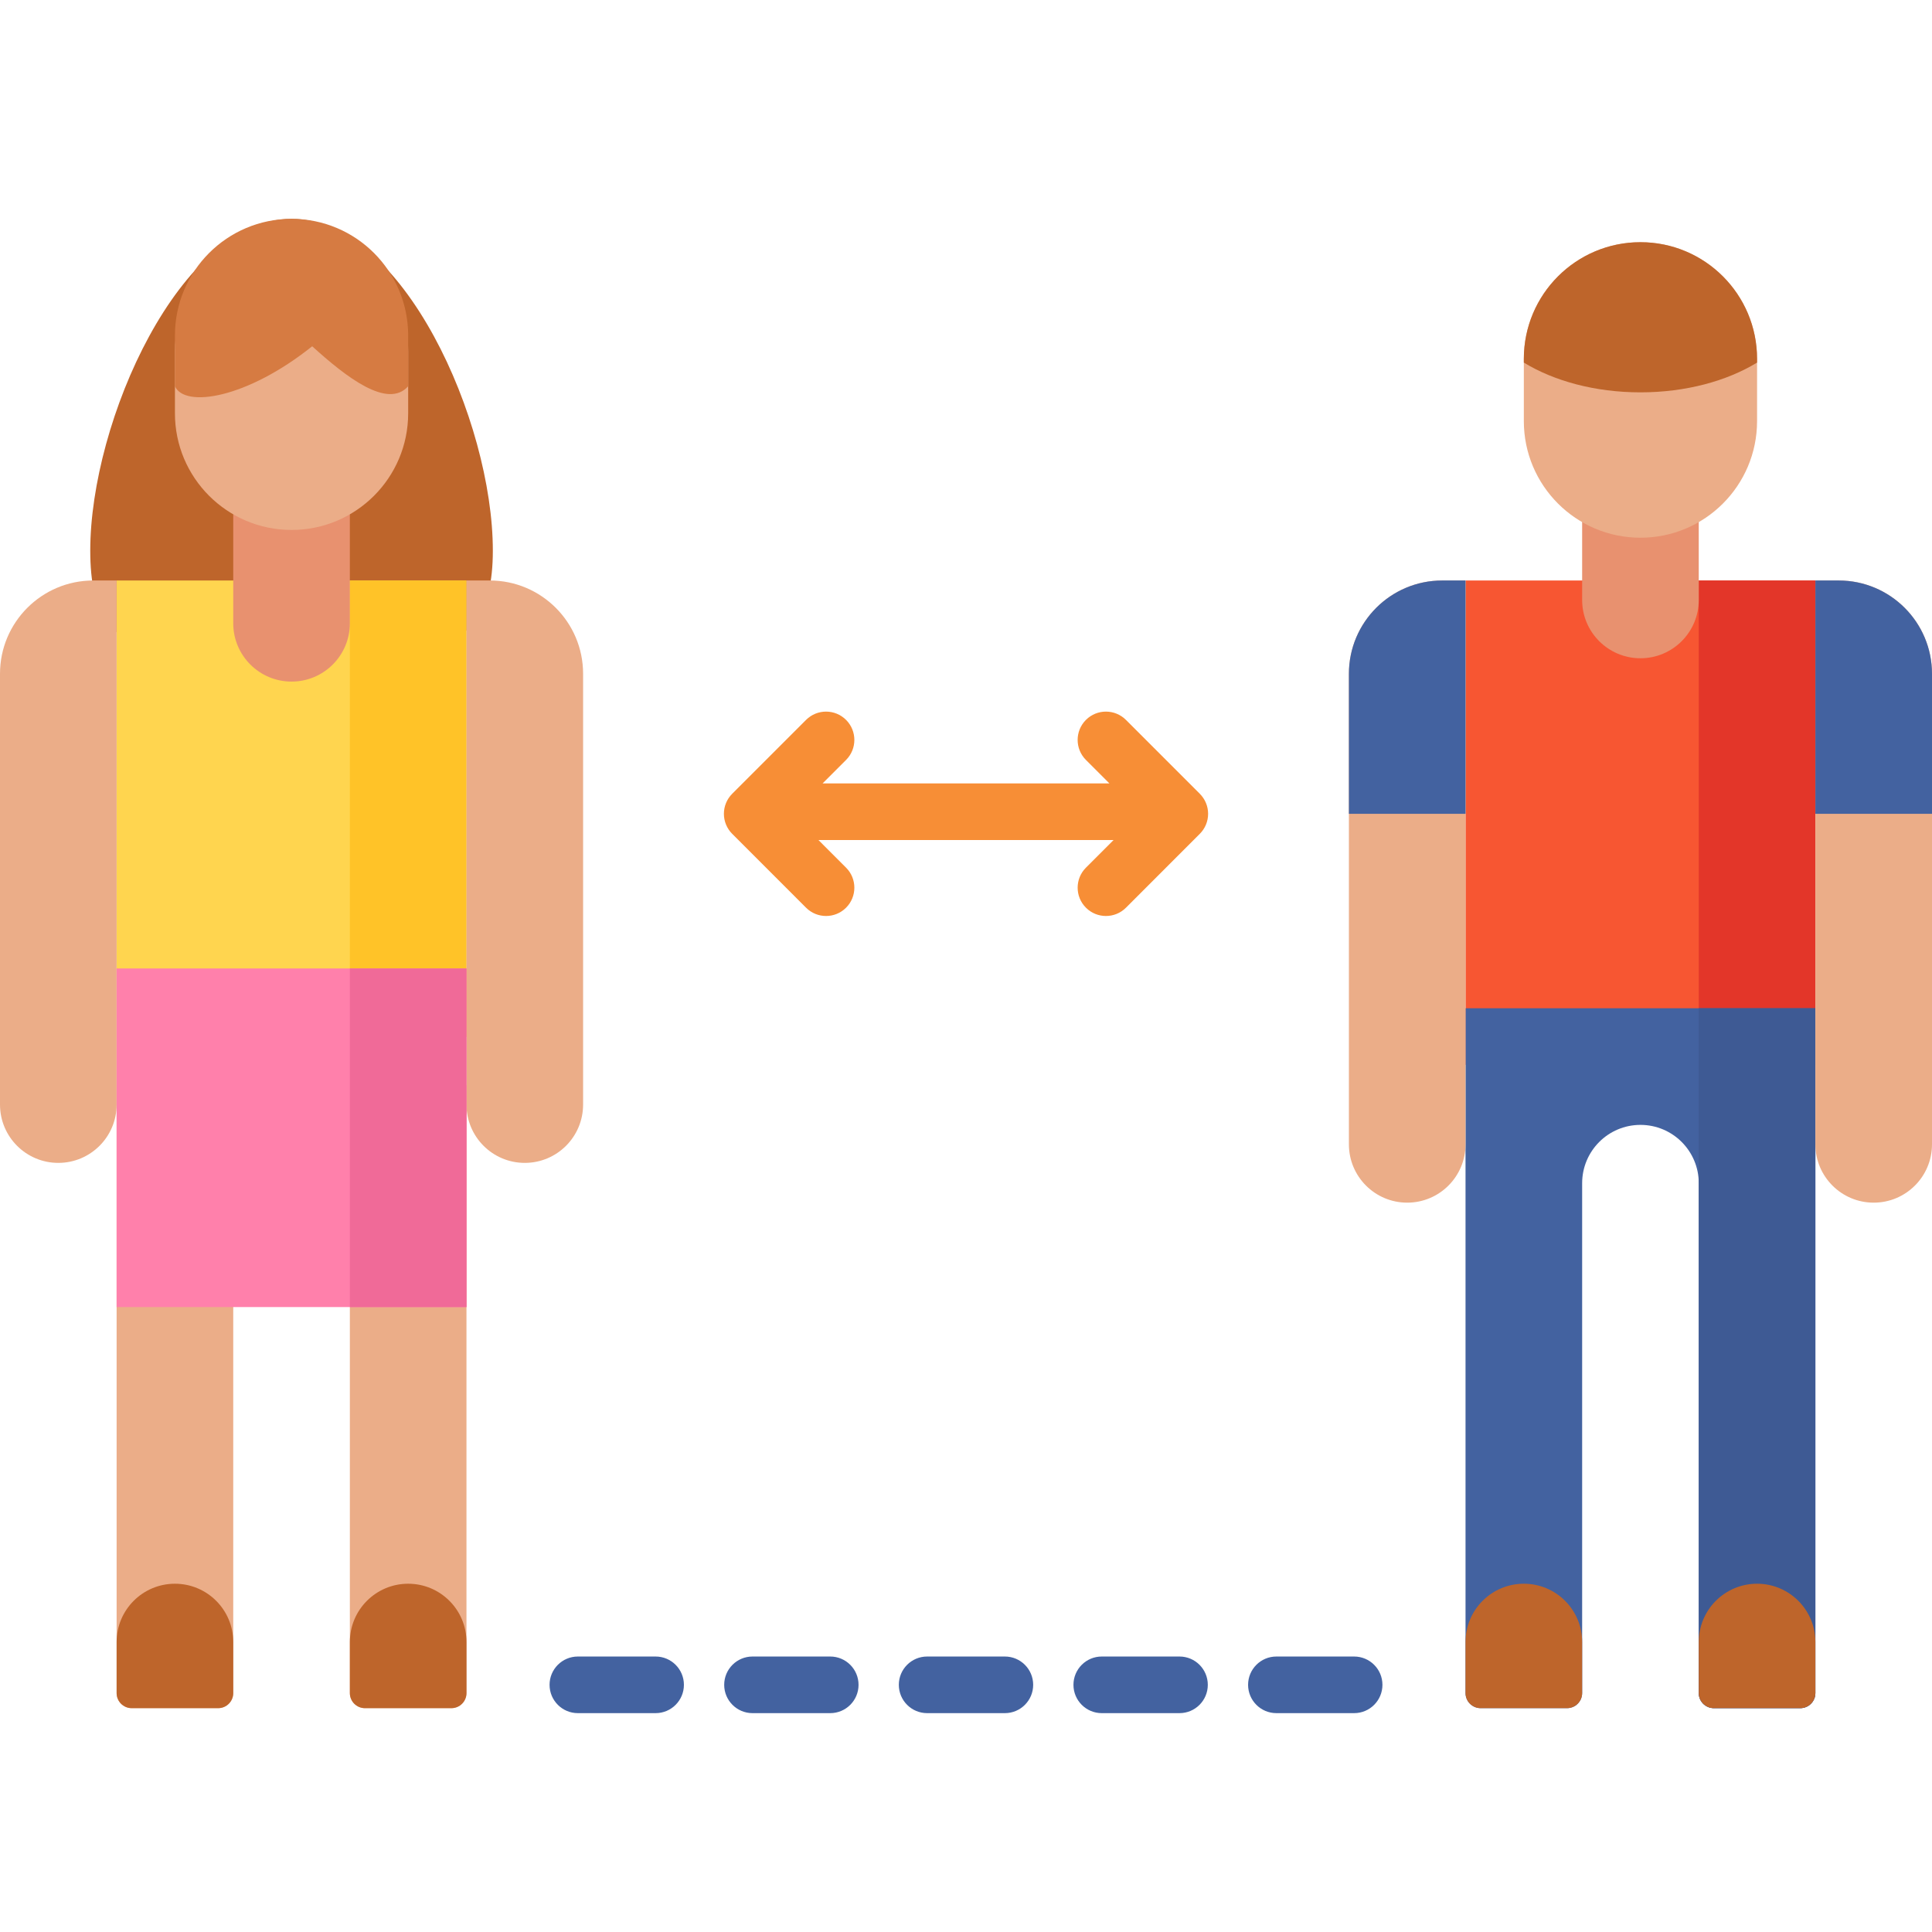 <svg id="Layer_1" enable-background="new 0 0 512 512" height="512" viewBox="0 0 512 512" width="512" xmlns="http://www.w3.org/2000/svg"><g><path d="m130.608 145.92c0 34.321-25.065 24.842-54.526 24.842s-52.163 9.478-52.163-24.842 23.883-87.92 53.345-87.92 53.344 53.6 53.344 87.92z" fill="#be652b"/><path d="m30.905 153.836h92.716v120.972h-92.716z" fill="#ffd54f"/><path d="m92.716 153.836h30.905v120.972h-30.905z" fill="#ffc328"/><path d="m57.81 452.681h-22.904c-2.209 0-4.001-1.791-4.001-4.001v-161.113h30.905v161.113c.001 2.209-1.79 4.001-4 4.001z" fill="#ebad88"/><path d="m119.621 452.681h-22.904c-2.209 0-4.001-1.791-4.001-4.001v-161.113h30.905v161.113c.001 2.209-1.79 4.001-4 4.001z" fill="#ebad88"/><path d="m57.811 452.681h-22.906c-2.209 0-4-1.791-4-4v-13.523c0-8.534 6.918-15.453 15.453-15.453 8.534 0 15.453 6.918 15.453 15.453v13.523c0 2.209-1.791 4-4 4z" fill="#be652b"/><path d="m119.622 452.681h-22.906c-2.209 0-4-1.791-4-4v-13.523c0-8.534 6.918-15.453 15.453-15.453 8.534 0 15.453 6.918 15.453 15.453v13.523c0 2.209-1.791 4-4 4z" fill="#be652b"/><path d="m15.453 308.177c-8.535 0-15.453-6.919-15.453-15.453v-114.163c0-13.655 11.069-24.724 24.724-24.724h6.181v138.888c0 8.533-6.918 15.452-15.452 15.452z" fill="#ebad88"/><path d="m139.074 308.177c8.534 0 15.453-6.918 15.453-15.453v-114.163c0-13.655-11.069-24.724-24.724-24.724h-6.181v138.888c0 8.533 6.918 15.452 15.452 15.452z" fill="#ebad88"/><path d="m30.905 256.652h92.716v89.733h-92.716z" fill="#ff80ab"/><path d="m92.716 256.652h30.905v89.733h-30.905z" fill="#f06a98"/><path d="m77.264 180.629c-8.534 0-15.453-6.918-15.453-15.453v-42.255h30.905v42.255c0 8.535-6.918 15.453-15.452 15.453z" fill="#e8916f"/><path d="m77.264 140.44c-17.069 0-30.905-13.837-30.905-30.905v-16.508c0-17.069 13.837-30.905 30.905-30.905 17.069 0 30.905 13.837 30.905 30.905v16.507c0 17.069-13.837 30.906-30.905 30.906z" fill="#ebad88"/><path d="m77.264 58c-17.069 0-30.905 13.841-30.905 30.915v13.45c2.615 5.805 19.045 3.249 36.373-10.597 8.981 8.138 19.97 16.717 25.438 10.597v-13.45c-.001-17.074-13.838-30.915-30.906-30.915z" fill="#d67b42"/><path d="m388.378 153.836h92.716v128.358h-92.716z" fill="#f75632"/><path d="m450.189 153.836h30.905v128.358h-30.905z" fill="#e33629"/><path d="m481.095 267.191v181.488c0 2.21-1.791 4.001-4 4.001h-22.905c-2.209 0-4-1.791-4-4.001v-135.116c0-8.537-6.918-15.457-15.453-15.457-8.534 0-15.453 6.921-15.453 15.457v135.116c0 2.21-1.791 4.001-4 4.001h-22.905c-2.209 0-4-1.791-4-4.001v-181.488z" fill="#4362a0"/><g><path d="m450.189 267.191v181.488c0 2.21 1.791 4.001 4 4.001h22.905c2.209 0 4-1.791 4-4.001v-181.488z" fill="#3e5a94"/></g><path d="m415.284 452.681h-22.905c-2.209 0-4-1.791-4-4v-13.523c0-8.534 6.918-15.453 15.453-15.453 8.534 0 15.453 6.918 15.453 15.453v13.523c-.001 2.209-1.792 4-4.001 4z" fill="#be652b"/><path d="m477.095 452.681h-22.905c-2.209 0-4-1.791-4-4v-13.523c0-8.534 6.918-15.453 15.453-15.453 8.534 0 15.453 6.918 15.453 15.453v13.523c-.001 2.209-1.792 4-4.001 4z" fill="#be652b"/><path d="m372.926 318.716c-8.534 0-15.453-6.918-15.453-15.453v-124.702c0-13.655 11.069-24.724 24.724-24.724h6.181v149.427c0 8.534-6.918 15.452-15.452 15.452z" fill="#ebad88"/><path d="m496.547 318.716c8.534 0 15.453-6.918 15.453-15.453v-124.702c0-13.655-11.069-24.724-24.724-24.724h-6.181v149.427c0 8.534 6.918 15.452 15.452 15.452z" fill="#ebad88"/><path d="m434.736 174.446c-8.534 0-15.453-6.918-15.453-15.453v-36.072h30.905v36.072c.001 8.535-6.917 15.453-15.452 15.453z" fill="#e8916f"/><path d="m434.736 142.501c-17.069 0-30.905-13.837-30.905-30.905v-16.508c0-17.069 13.837-30.905 30.905-30.905 17.069 0 30.905 13.837 30.905 30.905v16.507c.001 17.069-13.836 30.906-30.905 30.906z" fill="#ebad88"/><path d="m434.736 64.183c-17.069 0-30.905 13.841-30.905 30.915v.99c7.991 4.879 18.887 7.888 30.905 7.888s22.914-3.009 30.905-7.888v-.99c.001-17.074-13.836-30.915-30.905-30.915z" fill="#be652b"/><path d="m388.378 215.666h-30.905v-37.102c0-13.657 11.071-24.728 24.728-24.728h6.177z" fill="#4362a0"/><path d="m481.095 215.666h30.905v-37.102c0-13.657-11.071-24.728-24.728-24.728h-6.177z" fill="#4362a0"/><path d="m317.963 210.361-19.574-19.579c-2.929-2.93-7.678-2.93-10.606 0-2.929 2.93-2.929 7.68 0 10.61l6.216 6.217h-75.997l6.216-6.217c2.929-2.93 2.929-7.68 0-10.61-2.928-2.93-7.677-2.93-10.606 0l-19.574 19.579c-1.407 1.407-2.197 3.315-2.197 5.305s.79 3.898 2.197 5.305l19.574 19.58c1.464 1.465 3.384 2.197 5.303 2.197s3.839-.733 5.303-2.197c2.929-2.93 2.929-7.68 0-10.61l-7.325-7.327h78.217l-7.325 7.327c-2.929 2.93-2.929 7.68 0 10.61 1.464 1.465 3.384 2.197 5.303 2.197s3.839-.733 5.303-2.197l19.574-19.58c1.407-1.407 2.197-3.315 2.197-5.305s-.792-3.898-2.199-5.305z" fill="#f78e36"/><g fill="#4362a0"><path d="m173.744 438.995h-20.604c-4.142 0-7.5 3.359-7.5 7.502s3.358 7.502 7.5 7.502h20.604c4.142 0 7.5-3.359 7.5-7.502s-3.358-7.502-7.5-7.502z"/><path d="m220.023 438.995h-20.604c-4.142 0-7.5 3.359-7.5 7.502s3.358 7.502 7.5 7.502h20.604c4.142 0 7.5-3.359 7.5-7.502s-3.358-7.502-7.5-7.502z"/><path d="m266.302 438.995h-20.604c-4.142 0-7.5 3.359-7.5 7.502s3.358 7.502 7.5 7.502h20.604c4.142 0 7.5-3.359 7.5-7.502s-3.358-7.502-7.5-7.502z"/><path d="m312.581 438.995h-20.604c-4.142 0-7.5 3.359-7.5 7.502s3.358 7.502 7.5 7.502h20.604c4.142 0 7.5-3.359 7.5-7.502s-3.358-7.502-7.5-7.502z"/><path d="m358.86 438.995h-20.604c-4.142 0-7.5 3.359-7.5 7.502s3.358 7.502 7.5 7.502h20.604c4.142 0 7.5-3.359 7.5-7.502s-3.358-7.502-7.5-7.502z"/></g></g></svg>